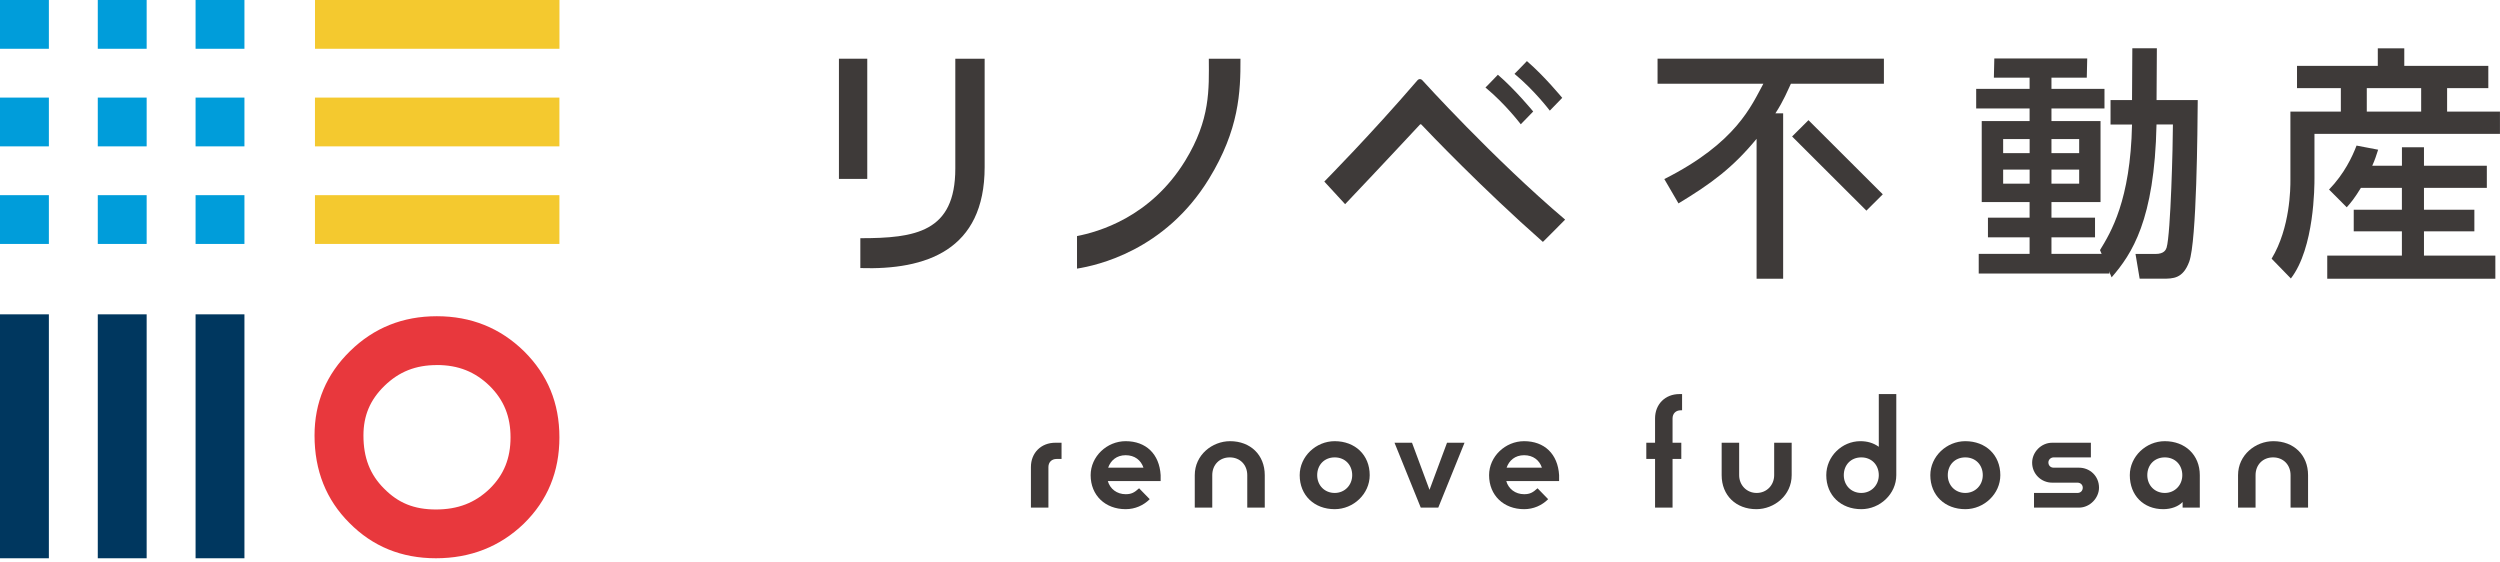 <svg width="178" height="40" viewBox="0 0 178 40" fill="none" xmlns="http://www.w3.org/2000/svg">
<g clip-path="url(#clip0_436_83)">
<path d="M3.48 0H0V3.473H3.48V0Z" fill="#009DDA"/>
<path d="M10.442 0H6.962V3.473H10.442V0Z" fill="#009DDA"/>
<path d="M17.404 0H13.925V3.473H17.404V0Z" fill="#009DDA"/>
<path d="M3.48 6.948H0V10.421H3.48V6.948Z" fill="#009DDA"/>
<path d="M10.442 6.948H6.962V10.421H10.442V6.948Z" fill="#009DDA"/>
<path d="M17.404 6.948H13.925V10.421H17.404V6.948Z" fill="#009DDA"/>
<path d="M3.48 13.896H0V17.369H3.48V13.896Z" fill="#009DDA"/>
<path d="M10.442 13.896H6.962V17.369H10.442V13.896Z" fill="#009DDA"/>
<path d="M17.404 13.896H13.925V17.369H17.404V13.896Z" fill="#009DDA"/>
<path d="M3.48 22.379H0V39.748H3.48V22.379Z" fill="#00375F"/>
<path d="M10.442 22.379H6.962V39.748H10.442V22.379Z" fill="#00375F"/>
<path d="M17.404 22.379H13.925V39.748H17.404V22.379Z" fill="#00375F"/>
<path d="M39.833 3.473V0L22.428 0V3.473L39.833 3.473Z" fill="#F4C92F"/>
<path d="M39.83 10.421V6.948L22.425 6.948V10.421H39.83Z" fill="#F4C92F"/>
<path d="M39.83 17.369V13.896L22.425 13.896V17.369H39.83Z" fill="#F4C92F"/>
<path d="M31.104 25.99C32.625 25.99 33.824 26.465 34.87 27.484C35.88 28.489 36.35 29.652 36.35 31.14C36.35 32.627 35.88 33.804 34.867 34.798C33.819 35.806 32.6 36.275 31.037 36.275C29.474 36.275 28.353 35.806 27.357 34.798L27.349 34.79L27.34 34.782C26.342 33.785 25.877 32.586 25.877 31.009C25.877 29.593 26.35 28.472 27.368 27.478C28.406 26.465 29.593 25.993 31.107 25.993M31.104 22.515C28.675 22.515 26.617 23.342 24.929 24.994C23.24 26.645 22.395 28.65 22.395 31.006C22.395 33.507 23.224 35.584 24.879 37.235C26.534 38.909 28.587 39.748 31.037 39.748C33.488 39.748 35.596 38.926 37.296 37.285C38.984 35.634 39.83 33.585 39.83 31.14C39.83 28.694 38.99 26.673 37.312 25.011C35.613 23.348 33.541 22.515 31.104 22.515Z" fill="#E8383D"/>
<path d="M73.401 33.255C73.401 32.233 74.135 31.523 75.136 31.523H75.582V32.678H75.225C74.892 32.678 74.647 32.9 74.647 33.255V36.142H73.401V33.255Z" fill="#3E3A39"/>
<path d="M77.654 33.832C77.654 32.5 78.811 31.412 80.146 31.412C81.593 31.412 82.549 32.322 82.638 33.832V34.254H78.878C79.034 34.809 79.523 35.187 80.146 35.187C80.547 35.187 80.769 35.076 81.103 34.765L81.86 35.542C81.415 35.986 80.814 36.253 80.146 36.253C78.7 36.253 77.654 35.276 77.654 33.832ZM81.415 33.299C81.237 32.766 80.791 32.411 80.146 32.411C79.501 32.411 79.078 32.788 78.9 33.299H81.415Z" fill="#3E3A39"/>
<path d="M85.067 33.832C85.067 32.389 86.313 31.412 87.581 31.412C89.028 31.412 90.051 32.389 90.051 33.832V36.142H88.805V33.832C88.805 33.099 88.293 32.566 87.559 32.566C86.825 32.566 86.313 33.099 86.313 33.832V36.142H85.067V33.832Z" fill="#3E3A39"/>
<path d="M92.538 33.832C92.538 32.5 93.695 31.412 95.031 31.412C96.477 31.412 97.523 32.389 97.523 33.832C97.523 35.165 96.366 36.253 95.031 36.253C93.584 36.253 92.538 35.276 92.538 33.832ZM96.277 33.832C96.277 33.099 95.765 32.566 95.031 32.566C94.296 32.566 93.784 33.099 93.784 33.832C93.784 34.565 94.318 35.098 95.031 35.098C95.743 35.098 96.277 34.543 96.277 33.832Z" fill="#3E3A39"/>
<path d="M99.289 31.523H100.535L101.781 34.876L103.028 31.523H104.274L102.405 36.142H101.158L99.289 31.523Z" fill="#3E3A39"/>
<path d="M106.023 33.832C106.023 32.5 107.181 31.412 108.516 31.412C109.962 31.412 110.919 32.322 111.008 33.832V34.254H107.247C107.403 34.809 107.893 35.187 108.516 35.187C108.916 35.187 109.139 35.076 109.473 34.765L110.229 35.542C109.784 35.986 109.183 36.253 108.516 36.253C107.069 36.253 106.023 35.276 106.023 33.832ZM109.784 33.299C109.606 32.766 109.161 32.411 108.516 32.411C107.87 32.411 107.448 32.788 107.27 33.299H109.784Z" fill="#3E3A39"/>
<path d="M117.84 32.678H117.217V31.523H117.84V29.791C117.84 28.78 118.563 28.058 119.575 28.058H119.764V29.213H119.664C119.319 29.213 119.086 29.446 119.086 29.791V31.523H119.709V32.678H119.086V36.142H117.84V32.678Z" fill="#3E3A39"/>
<path d="M122.582 33.832V31.523H123.828V33.832C123.828 34.543 124.362 35.098 125.075 35.098C125.787 35.098 126.321 34.543 126.321 33.832V31.523H127.567V33.832C127.567 35.276 126.321 36.253 125.052 36.253C123.606 36.253 122.582 35.276 122.582 33.832Z" fill="#3E3A39"/>
<path d="M130.031 33.832C130.031 32.5 131.144 31.412 132.457 31.412C132.924 31.412 133.369 31.523 133.77 31.811V28.058H135.016V33.832C135.016 35.165 133.859 36.253 132.524 36.253C131.077 36.253 130.031 35.276 130.031 33.832ZM133.77 33.832C133.77 33.099 133.258 32.566 132.524 32.566C131.789 32.566 131.278 33.099 131.278 33.832C131.278 34.565 131.812 35.098 132.524 35.098C133.236 35.098 133.77 34.543 133.77 33.832Z" fill="#3E3A39"/>
<path d="M137.439 33.832C137.439 32.5 138.596 31.412 139.931 31.412C141.377 31.412 142.423 32.389 142.423 33.832C142.423 35.165 141.266 36.253 139.931 36.253C138.485 36.253 137.439 35.276 137.439 33.832ZM141.174 33.832C141.174 33.099 140.663 32.566 139.928 32.566C139.194 32.566 138.682 33.099 138.682 33.832C138.682 34.565 139.216 35.098 139.928 35.098C140.64 35.098 141.174 34.543 141.174 33.832Z" fill="#3E3A39"/>
<path d="M144.821 35.098H147.914C148.137 35.098 148.293 34.943 148.293 34.721C148.293 34.521 148.137 34.365 147.914 34.365H146.112C145.333 34.365 144.688 33.743 144.688 32.944C144.688 32.189 145.333 31.523 146.112 31.523H148.871V32.566H146.223C146.023 32.566 145.845 32.722 145.845 32.922C145.845 33.144 146 33.299 146.223 33.299H148.025C148.804 33.299 149.45 33.899 149.45 34.721C149.45 35.453 148.804 36.142 148.025 36.142H144.821V35.098Z" fill="#3E3A39"/>
<path d="M151.642 33.832C151.642 32.5 152.799 31.412 154.134 31.412C155.58 31.412 156.626 32.389 156.626 33.832V36.142H155.402V35.742C155.113 36.053 154.601 36.253 154.023 36.253C152.621 36.253 151.642 35.276 151.642 33.832ZM155.38 33.832C155.38 33.099 154.868 32.566 154.134 32.566C153.4 32.566 152.888 33.099 152.888 33.832C152.888 34.565 153.422 35.098 154.134 35.098C154.846 35.098 155.38 34.543 155.38 33.832Z" fill="#3E3A39"/>
<path d="M159.349 33.832C159.349 32.389 160.596 31.412 161.864 31.412C163.31 31.412 164.334 32.389 164.334 33.832V36.142H163.088V33.832C163.088 33.099 162.576 32.566 161.842 32.566C161.107 32.566 160.596 33.099 160.596 33.832V36.142H159.349V33.832Z" fill="#3E3A39"/>
<path d="M125.066 9.888C123.364 11.947 121.87 13.052 119.509 14.482L118.499 12.749C123.639 10.16 124.705 7.511 125.55 5.963H118.018V4.178H134.134V5.963H127.511C127.289 6.426 126.994 7.173 126.41 8.067H126.96V19.845H125.069V9.888H125.066ZM132.888 14.998L127.597 9.718L128.763 8.555L134.054 13.835L132.888 14.998Z" fill="#3E3A39"/>
<path d="M150.19 19.478V18.076H149.656H146.064V16.899H149.166V15.5H146.064V14.387H149.558V8.622H146.064V7.725H149.839V6.326H146.064V5.53H148.579L148.61 4.164H141.995L141.964 5.53H144.507V6.326H140.704V7.725H144.507V8.622H141.099V14.387H144.507V15.5H141.542V16.899H144.507V18.076H140.885V19.476H150.19V19.478ZM148.037 13.077H146.064V12.075H148.037V13.077ZM148.037 9.902V10.904H146.064V9.902H148.037ZM142.624 9.902H144.51V10.904H142.624V9.902ZM142.624 13.077V12.075H144.51V13.077H142.624Z" fill="#3E3A39"/>
<path d="M149.519 17.807C150.281 16.564 151.694 14.268 151.8 8.866H150.27V7.123H151.8L151.822 3.437H153.569L153.547 7.123H156.479C156.462 9.177 156.409 17.169 155.872 18.634C155.422 19.842 154.732 19.842 153.986 19.842H152.343L152.048 18.082H153.466C154.106 18.082 154.209 17.771 154.262 17.632C154.557 16.647 154.712 10.193 154.712 8.863H153.544C153.405 15.681 151.783 18.09 150.348 19.747L149.519 17.804V17.807Z" fill="#3E3A39"/>
<path d="M88.321 4.18C88.332 6.562 88.221 9.233 86.082 12.727C82.942 17.857 78.096 18.898 76.683 19.126V16.808C78.16 16.519 81.907 15.495 84.391 11.437C86.185 8.502 86.079 6.362 86.068 4.18H88.324H88.321Z" fill="#3E3A39"/>
<path d="M61.749 4.18H59.732V12.738H61.749V4.18Z" fill="#3E3A39"/>
<path d="M70.107 11.897C70.107 17.827 65.924 19.234 61.256 19.087V16.96C65.176 16.96 68.018 16.53 68.018 12.003V4.18H70.107V11.9V11.897Z" fill="#3E3A39"/>
<path d="M105.765 6.232C105.837 6.157 106.574 5.41 106.649 5.321C107.881 6.376 109.164 7.939 109.164 7.939L108.279 8.849C108.279 8.849 107.197 7.412 105.765 6.232Z" fill="#3E3A39"/>
<path d="M107.831 5.26C107.904 5.185 108.641 4.439 108.716 4.35C109.948 5.405 111.231 6.967 111.231 6.967L110.346 7.878C110.346 7.878 109.264 6.44 107.831 5.26Z" fill="#3E3A39"/>
<path d="M111.434 15.639C111.016 16.072 109.854 17.224 109.854 17.224C105.548 13.432 101.69 9.385 101.203 8.869C101.175 8.838 101.128 8.838 101.1 8.869C100.713 9.282 98.238 11.944 95.773 14.537L94.291 12.927C94.399 12.813 97.559 9.627 100.925 5.715C100.986 5.643 101.078 5.616 101.158 5.641C101.214 5.657 101.25 5.693 101.261 5.704C101.261 5.704 106.315 11.292 111.436 15.636L111.434 15.639Z" fill="#3E3A39"/>
<path d="M168.098 13.374C167.63 14.135 167.383 14.429 167.088 14.759L165.828 13.496C166.915 12.372 167.491 11.145 167.786 10.365L169.324 10.659C169.185 11.092 169.091 11.387 168.904 11.8H171.018V10.484H172.587V11.8H177.063V13.374H172.587V14.931H176.175V16.472H172.587V18.201H177.669V19.847H165.7V18.201H171.015V16.472H167.586V14.931H171.015V13.374H168.095H168.098Z" fill="#3E3A39"/>
<path d="M172.696 7.947H163.077V12.861C163.077 13.349 163.077 16.206 161.739 18.418L163.11 19.828C164.79 17.649 164.79 13.241 164.79 12.686V9.532H177.997V7.947H172.693H172.696ZM177.168 6.276V4.691H171.185V3.439H169.299V4.691H163.547V6.276H177.168Z" fill="#3E3A39"/>
<path d="M168.515 5.26H166.668V8.536H168.515V5.26Z" fill="#3E3A39"/>
<path d="M174.234 5.26H172.387V8.536H174.234V5.26Z" fill="#3E3A39"/>
</g>
<defs>
<clipPath id="clip0_436_83">
<rect width="178" height="39.748" fill="white"/>
</clipPath>
</defs>
</svg>
